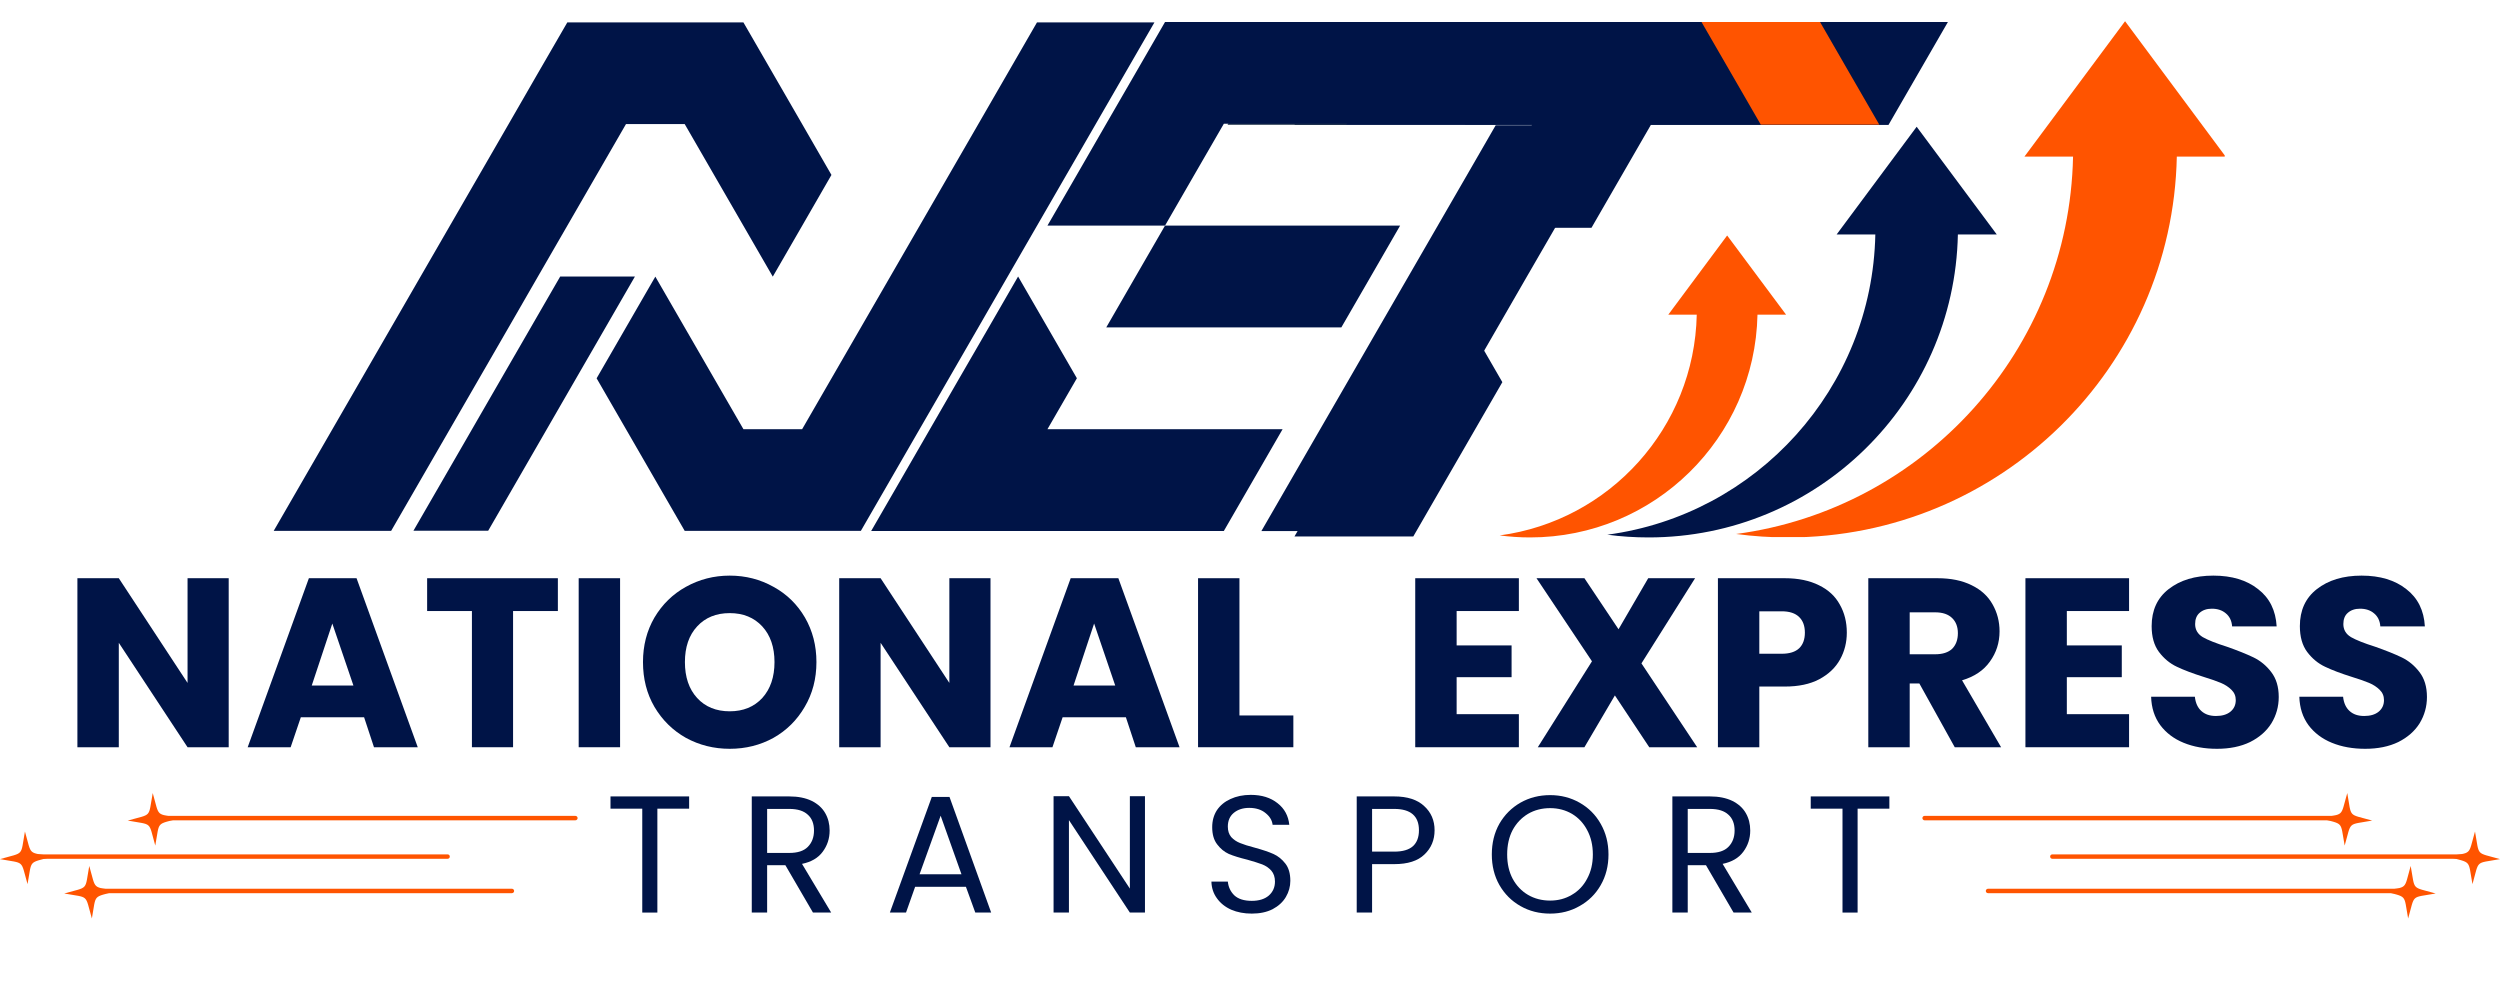 <svg xmlns="http://www.w3.org/2000/svg" xmlns:xlink="http://www.w3.org/1999/xlink" width="200" zoomAndPan="magnify" viewBox="0 0 150 60" height="80" preserveAspectRatio="xMidYMid meet" version="1.0"><defs><g/><clipPath id="dce2e22eb8"><path d="M 77.664 1.273 L 116.871 1.273 L 116.871 14 L 77.664 14 Z M 77.664 1.273 " clip-rule="nonzero"/></clipPath><clipPath id="989f56d1cd"><path d="M 77.664 19 L 91 19 L 91 32.223 L 77.664 32.223 Z M 77.664 19 " clip-rule="nonzero"/></clipPath><clipPath id="ca8a763347"><path d="M 73.652 1.273 L 112.855 1.273 L 112.855 7.465 L 73.652 7.465 Z M 73.652 1.273 " clip-rule="nonzero"/></clipPath><clipPath id="6efafa859d"><path d="M 73.652 1.273 L 85 1.273 L 85 7.465 L 73.652 7.465 Z M 73.652 1.273 " clip-rule="nonzero"/></clipPath><clipPath id="df88bea6ee"><path d="M 101.656 1.273 L 112.758 1.273 L 112.758 7.465 L 101.656 7.465 Z M 101.656 1.273 " clip-rule="nonzero"/></clipPath><clipPath id="e35ad92bb3"><path d="M 102 1.273 L 112.758 1.273 L 112.758 7.465 L 102 7.465 Z M 102 1.273 " clip-rule="nonzero"/></clipPath><clipPath id="3a897aa548"><path d="M 75.672 7.516 L 110.75 7.516 L 110.75 31.863 L 75.672 31.863 Z M 75.672 7.516 " clip-rule="nonzero"/></clipPath><clipPath id="f5178b4b46"><path d="M 35 1.273 L 69.246 1.273 L 69.246 32 L 35 32 Z M 35 1.273 " clip-rule="nonzero"/></clipPath><clipPath id="b58d65cedb"><path d="M 16.422 1.273 L 50 1.273 L 50 32 L 16.422 32 Z M 16.422 1.273 " clip-rule="nonzero"/></clipPath><clipPath id="f7f039d31c"><path d="M 62 1.273 L 91.062 1.273 L 91.062 14 L 62 14 Z M 62 1.273 " clip-rule="nonzero"/></clipPath><clipPath id="a0f83aae54"><path d="M 52.27 16 L 77 16 L 77 32 L 52.27 32 Z M 52.27 16 " clip-rule="nonzero"/></clipPath><clipPath id="dcd5891e8d"><path d="M 24.777 16.594 L 46.855 16.594 L 46.855 31.844 L 24.777 31.844 Z M 24.777 16.594 " clip-rule="nonzero"/></clipPath><clipPath id="437f2d63c8"><path d="M 104 1.273 L 133.484 1.273 L 133.484 32.223 L 104 32.223 Z M 104 1.273 " clip-rule="nonzero"/></clipPath><clipPath id="f4793adb47"><path d="M 96 7 L 120 7 L 120 32.223 L 96 32.223 Z M 96 7 " clip-rule="nonzero"/></clipPath><clipPath id="b24bcc5602"><path d="M 89.949 14 L 108 14 L 108 32.223 L 89.949 32.223 Z M 89.949 14 " clip-rule="nonzero"/></clipPath><clipPath id="c9ff70e795"><path d="M 3 51 L 8 51 L 8 55.203 L 3 55.203 Z M 3 51 " clip-rule="nonzero"/></clipPath><clipPath id="fc1ed16444"><path d="M 9 48 L 34.664 48 L 34.664 50 L 9 50 Z M 9 48 " clip-rule="nonzero"/></clipPath><clipPath id="123c4c187d"><path d="M 7 47.566 L 11 47.566 L 11 51 L 7 51 Z M 7 47.566 " clip-rule="nonzero"/></clipPath><clipPath id="7b27cb4ed0"><path d="M 146 49 L 149.996 49 L 149.996 54 L 146 54 Z M 146 49 " clip-rule="nonzero"/></clipPath><clipPath id="f8a029f954"><path d="M 142 51 L 147 51 L 147 55.203 L 142 55.203 Z M 142 51 " clip-rule="nonzero"/></clipPath><clipPath id="a23dadc673"><path d="M 115.336 48 L 141 48 L 141 50 L 115.336 50 Z M 115.336 48 " clip-rule="nonzero"/></clipPath><clipPath id="86698224df"><path d="M 139 47.566 L 143 47.566 L 143 51 L 139 51 Z M 139 47.566 " clip-rule="nonzero"/></clipPath></defs><g clip-path="url(#dce2e22eb8)"><path fill="#001447" d="M 109.742 1.32 L 81.23 1.32 L 79.449 4.41 L 77.664 7.496 L 91.922 7.496 L 88.359 13.668 L 95.488 13.668 L 99.051 7.496 L 113.309 7.496 L 116.875 1.32 Z M 109.742 1.32 " fill-opacity="1" fill-rule="nonzero"/></g><g clip-path="url(#989f56d1cd)"><path fill="#001447" d="M 84.797 19.844 L 83.012 22.93 L 77.668 32.188 L 84.797 32.188 L 90.141 22.93 L 88.359 19.844 Z M 84.797 19.844 " fill-opacity="1" fill-rule="nonzero"/></g><g clip-path="url(#ca8a763347)"><path fill="#001447" d="M 111.016 4.406 L 109.238 1.324 L 91.445 1.324 L 89.664 4.406 L 86.109 10.57 L 84.328 13.652 L 82.551 16.73 L 80.77 19.812 L 78.988 22.898 L 77.211 25.977 L 73.652 32.141 L 80.77 32.141 L 82.551 29.059 L 84.328 25.977 L 86.109 22.895 L 89.664 16.73 L 91.445 13.652 L 93.227 10.57 L 95.004 7.488 L 112.797 7.488 Z M 111.016 4.406 " fill-opacity="1" fill-rule="nonzero"/></g><g clip-path="url(#6efafa859d)"><path fill="#22344c" d="M 80.77 7.488 L 84.332 1.324 L 77.211 1.324 L 75.434 4.406 L 73.652 7.488 Z M 80.77 7.488 " fill-opacity="1" fill-rule="nonzero"/></g><g clip-path="url(#df88bea6ee)"><path fill="#f15a01" d="M 75.434 4.402 L 77.211 1.32 L 94.984 1.32 L 96.762 4.402 L 105.648 19.793 L 107.426 22.875 L 112.758 32.109 L 105.648 32.109 L 102.094 25.953 L 100.316 22.871 L 91.43 7.48 L 73.652 7.48 Z M 75.434 4.402 " fill-opacity="1" fill-rule="nonzero"/></g><g clip-path="url(#e35ad92bb3)"><path fill="#ff5400" d="M 105.648 7.48 L 103.871 4.402 L 102.09 1.32 L 109.203 1.32 L 110.98 4.402 L 112.758 7.48 Z M 105.648 7.48 " fill-opacity="1" fill-rule="nonzero"/></g><g clip-path="url(#3a897aa548)"><path fill="#001447" d="M 113.035 4.148 L 111.258 1.066 L 93.465 1.066 L 91.684 4.148 L 88.129 10.312 L 86.348 13.395 L 84.57 16.473 L 82.789 19.555 L 81.008 22.641 L 79.23 25.719 L 75.672 31.883 L 82.789 31.883 L 84.57 28.801 L 86.348 25.719 L 88.129 22.637 L 91.684 16.473 L 93.465 13.395 L 95.246 10.312 L 97.023 7.23 L 114.816 7.23 Z M 113.035 4.148 " fill-opacity="1" fill-rule="nonzero"/></g><g clip-path="url(#f5178b4b46)"><path fill="#001447" d="M 62.219 1.344 L 58.699 7.445 L 48.129 25.75 L 44.605 25.75 L 39.32 16.598 L 35.797 22.699 L 41.082 31.852 L 51.652 31.852 L 58.699 19.648 L 60.457 16.598 L 69.266 1.344 Z M 62.219 1.344 " fill-opacity="1" fill-rule="nonzero"/></g><g clip-path="url(#b58d65cedb)"><path fill="#001447" d="M 37.559 7.445 L 41.082 7.445 L 46.367 16.598 L 48.129 13.547 L 49.887 10.496 L 48.129 7.445 L 44.605 1.344 L 34.039 1.344 L 32.273 4.395 L 30.516 7.445 L 16.422 31.852 L 23.469 31.852 L 30.516 19.648 L 32.273 16.598 Z M 37.559 7.445 " fill-opacity="1" fill-rule="nonzero"/></g><g clip-path="url(#f7f039d31c)"><path fill="#001447" d="M 73.43 7.426 L 87.535 7.426 L 91.059 1.32 L 69.902 1.32 L 68.141 4.371 L 66.375 7.426 L 64.613 10.484 L 62.848 13.535 L 69.902 13.535 L 71.664 10.48 Z M 73.43 7.426 " fill-opacity="1" fill-rule="nonzero"/></g><g clip-path="url(#a0f83aae54)"><path fill="#001447" d="M 69.902 25.75 L 62.848 25.75 L 64.613 22.695 L 62.852 19.645 L 61.086 16.59 L 59.324 19.645 L 57.559 22.695 L 54.035 28.805 L 52.27 31.859 L 73.43 31.859 L 75.191 28.809 L 76.957 25.75 Z M 69.902 25.75 " fill-opacity="1" fill-rule="nonzero"/></g><path fill="#001447" d="M 66.375 19.645 L 80.48 19.645 L 82.246 16.59 L 84.008 13.535 L 69.902 13.535 L 68.137 16.59 Z M 66.375 19.645 " fill-opacity="1" fill-rule="nonzero"/><g clip-path="url(#dcd5891e8d)"><path fill="#001447" d="M 48.32 14.418 L 47.199 12.477 L 35.988 12.477 L 29.262 24.125 L 28.141 26.07 L 24.777 31.895 L 29.262 31.895 L 32.625 26.07 L 33.746 24.125 L 38.23 16.359 L 49.441 16.359 Z M 48.32 14.418 " fill-opacity="1" fill-rule="nonzero"/></g><g clip-path="url(#437f2d63c8)"><path fill="#ff5400" d="M 133.539 9.398 L 127.504 1.273 L 121.465 9.398 L 124.383 9.398 C 124.145 21.008 115.426 30.539 104.168 32.039 C 105.184 32.176 106.227 32.246 107.281 32.246 C 120.004 32.246 130.352 22.059 130.609 9.398 L 133.539 9.398 " fill-opacity="1" fill-rule="nonzero"/></g><g clip-path="url(#f4793adb47)"><path fill="#001447" d="M 119.805 14.066 L 115 7.605 L 110.199 14.066 L 112.52 14.066 C 112.332 23.305 105.395 30.887 96.438 32.082 C 97.246 32.191 98.074 32.246 98.914 32.246 C 109.039 32.246 117.27 24.141 117.473 14.066 L 119.805 14.066 " fill-opacity="1" fill-rule="nonzero"/></g><g clip-path="url(#b24bcc5602)"><path fill="#ff5400" d="M 107.164 18.879 L 103.629 14.129 L 100.098 18.879 L 101.805 18.879 C 101.664 25.672 96.566 31.246 89.98 32.125 C 90.574 32.203 91.184 32.246 91.801 32.246 C 99.246 32.246 105.297 26.289 105.449 18.879 L 107.164 18.879 " fill-opacity="1" fill-rule="nonzero"/></g><g fill="#001447" fill-opacity="1"><g transform="translate(3.753, 44.834)"><g><path d="M 9.969 0 L 7.5 0 L 3.375 -6.266 L 3.375 0 L 0.891 0 L 0.891 -10.141 L 3.375 -10.141 L 7.5 -3.859 L 7.5 -10.141 L 9.969 -10.141 Z M 9.969 0 "/></g></g></g><g fill="#001447" fill-opacity="1"><g transform="translate(14.627, 44.834)"><g><path d="M 7.219 -1.797 L 3.422 -1.797 L 2.812 0 L 0.234 0 L 3.906 -10.141 L 6.766 -10.141 L 10.438 0 L 7.812 0 Z M 6.578 -3.703 L 5.312 -7.422 L 4.078 -3.703 Z M 6.578 -3.703 "/></g></g></g><g fill="#001447" fill-opacity="1"><g transform="translate(25.284, 44.834)"><g><path d="M 8.188 -10.141 L 8.188 -8.172 L 5.5 -8.172 L 5.5 0 L 3.031 0 L 3.031 -8.172 L 0.344 -8.172 L 0.344 -10.141 Z M 8.188 -10.141 "/></g></g></g><g fill="#001447" fill-opacity="1"><g transform="translate(33.83, 44.834)"><g><path d="M 3.375 -10.141 L 3.375 0 L 0.891 0 L 0.891 -10.141 Z M 3.375 -10.141 "/></g></g></g><g fill="#001447" fill-opacity="1"><g transform="translate(38.095, 44.834)"><g><path d="M 5.688 0.094 C 4.738 0.094 3.863 -0.125 3.062 -0.562 C 2.27 -1.008 1.641 -1.629 1.172 -2.422 C 0.711 -3.211 0.484 -4.109 0.484 -5.109 C 0.484 -6.098 0.711 -6.988 1.172 -7.781 C 1.641 -8.57 2.27 -9.188 3.062 -9.625 C 3.863 -10.07 4.738 -10.297 5.688 -10.297 C 6.645 -10.297 7.52 -10.07 8.312 -9.625 C 9.113 -9.188 9.742 -8.57 10.203 -7.781 C 10.66 -6.988 10.891 -6.098 10.891 -5.109 C 10.891 -4.109 10.656 -3.211 10.188 -2.422 C 9.727 -1.629 9.102 -1.008 8.312 -0.562 C 7.52 -0.125 6.645 0.094 5.688 0.094 Z M 5.688 -2.156 C 6.5 -2.156 7.148 -2.422 7.641 -2.953 C 8.129 -3.492 8.375 -4.211 8.375 -5.109 C 8.375 -6.004 8.129 -6.719 7.641 -7.25 C 7.148 -7.781 6.5 -8.047 5.688 -8.047 C 4.875 -8.047 4.223 -7.781 3.734 -7.25 C 3.242 -6.719 3 -6.004 3 -5.109 C 3 -4.211 3.242 -3.492 3.734 -2.953 C 4.223 -2.422 4.875 -2.156 5.688 -2.156 Z M 5.688 -2.156 "/></g></g></g><g fill="#001447" fill-opacity="1"><g transform="translate(49.461, 44.834)"><g><path d="M 9.969 0 L 7.5 0 L 3.375 -6.266 L 3.375 0 L 0.891 0 L 0.891 -10.141 L 3.375 -10.141 L 7.5 -3.859 L 7.5 -10.141 L 9.969 -10.141 Z M 9.969 0 "/></g></g></g><g fill="#001447" fill-opacity="1"><g transform="translate(60.335, 44.834)"><g><path d="M 7.219 -1.797 L 3.422 -1.797 L 2.812 0 L 0.234 0 L 3.906 -10.141 L 6.766 -10.141 L 10.438 0 L 7.812 0 Z M 6.578 -3.703 L 5.312 -7.422 L 4.078 -3.703 Z M 6.578 -3.703 "/></g></g></g><g fill="#001447" fill-opacity="1"><g transform="translate(70.992, 44.834)"><g><path d="M 3.375 -1.906 L 6.609 -1.906 L 6.609 0 L 0.891 0 L 0.891 -10.141 L 3.375 -10.141 Z M 3.375 -1.906 "/></g></g></g><g fill="#001447" fill-opacity="1"><g transform="translate(77.891, 44.834)"><g/></g></g><g fill="#001447" fill-opacity="1"><g transform="translate(80.956, 44.834)"><g/></g></g><g fill="#001447" fill-opacity="1"><g transform="translate(84.023, 44.834)"><g><path d="M 3.375 -8.172 L 3.375 -6.109 L 6.672 -6.109 L 6.672 -4.203 L 3.375 -4.203 L 3.375 -1.984 L 7.109 -1.984 L 7.109 0 L 0.891 0 L 0.891 -10.141 L 7.109 -10.141 L 7.109 -8.172 Z M 3.375 -8.172 "/></g></g></g><g fill="#001447" fill-opacity="1"><g transform="translate(91.846, 44.834)"><g><path d="M 7.109 0 L 5.047 -3.109 L 3.219 0 L 0.422 0 L 3.672 -5.156 L 0.344 -10.141 L 3.219 -10.141 L 5.266 -7.078 L 7.047 -10.141 L 9.859 -10.141 L 6.641 -5.031 L 9.984 0 Z M 7.109 0 "/></g></g></g><g fill="#001447" fill-opacity="1"><g transform="translate(102.184, 44.834)"><g><path d="M 8.625 -6.875 C 8.625 -6.289 8.488 -5.754 8.219 -5.266 C 7.945 -4.773 7.531 -4.379 6.969 -4.078 C 6.414 -3.785 5.727 -3.641 4.906 -3.641 L 3.375 -3.641 L 3.375 0 L 0.891 0 L 0.891 -10.141 L 4.906 -10.141 C 5.707 -10.141 6.391 -10 6.953 -9.719 C 7.516 -9.445 7.93 -9.062 8.203 -8.562 C 8.484 -8.07 8.625 -7.508 8.625 -6.875 Z M 4.719 -5.609 C 5.188 -5.609 5.535 -5.719 5.766 -5.938 C 5.992 -6.156 6.109 -6.469 6.109 -6.875 C 6.109 -7.281 5.992 -7.594 5.766 -7.812 C 5.535 -8.039 5.188 -8.156 4.719 -8.156 L 3.375 -8.156 L 3.375 -5.609 Z M 4.719 -5.609 "/></g></g></g><g fill="#001447" fill-opacity="1"><g transform="translate(111.207, 44.834)"><g><path d="M 6.078 0 L 3.953 -3.828 L 3.375 -3.828 L 3.375 0 L 0.891 0 L 0.891 -10.141 L 5.047 -10.141 C 5.848 -10.141 6.531 -10 7.094 -9.719 C 7.656 -9.445 8.07 -9.066 8.344 -8.578 C 8.625 -8.086 8.766 -7.547 8.766 -6.953 C 8.766 -6.273 8.57 -5.672 8.188 -5.141 C 7.812 -4.609 7.254 -4.234 6.516 -4.016 L 8.859 0 Z M 3.375 -5.578 L 4.906 -5.578 C 5.352 -5.578 5.691 -5.688 5.922 -5.906 C 6.148 -6.133 6.266 -6.445 6.266 -6.844 C 6.266 -7.227 6.148 -7.531 5.922 -7.75 C 5.691 -7.977 5.352 -8.094 4.906 -8.094 L 3.375 -8.094 Z M 3.375 -5.578 "/></g></g></g><g fill="#001447" fill-opacity="1"><g transform="translate(120.635, 44.834)"><g><path d="M 3.375 -8.172 L 3.375 -6.109 L 6.672 -6.109 L 6.672 -4.203 L 3.375 -4.203 L 3.375 -1.984 L 7.109 -1.984 L 7.109 0 L 0.891 0 L 0.891 -10.141 L 7.109 -10.141 L 7.109 -8.172 Z M 3.375 -8.172 "/></g></g></g><g fill="#001447" fill-opacity="1"><g transform="translate(128.458, 44.834)"><g><path d="M 4.562 0.094 C 3.82 0.094 3.156 -0.023 2.562 -0.266 C 1.977 -0.504 1.508 -0.859 1.156 -1.328 C 0.812 -1.797 0.629 -2.363 0.609 -3.031 L 3.234 -3.031 C 3.273 -2.656 3.406 -2.367 3.625 -2.172 C 3.844 -1.973 4.133 -1.875 4.5 -1.875 C 4.863 -1.875 5.148 -1.957 5.359 -2.125 C 5.578 -2.301 5.688 -2.535 5.688 -2.828 C 5.688 -3.078 5.598 -3.285 5.422 -3.453 C 5.254 -3.617 5.047 -3.754 4.797 -3.859 C 4.555 -3.961 4.211 -4.082 3.766 -4.219 C 3.109 -4.426 2.57 -4.629 2.156 -4.828 C 1.738 -5.023 1.379 -5.32 1.078 -5.719 C 0.785 -6.113 0.641 -6.629 0.641 -7.266 C 0.641 -8.211 0.977 -8.953 1.656 -9.484 C 2.344 -10.023 3.238 -10.297 4.344 -10.297 C 5.457 -10.297 6.352 -10.023 7.031 -9.484 C 7.719 -8.953 8.086 -8.207 8.141 -7.25 L 5.469 -7.25 C 5.445 -7.582 5.32 -7.844 5.094 -8.031 C 4.875 -8.219 4.594 -8.312 4.25 -8.312 C 3.945 -8.312 3.703 -8.227 3.516 -8.062 C 3.336 -7.906 3.25 -7.68 3.25 -7.391 C 3.25 -7.055 3.398 -6.797 3.703 -6.609 C 4.016 -6.43 4.5 -6.238 5.156 -6.031 C 5.812 -5.801 6.344 -5.586 6.75 -5.391 C 7.164 -5.191 7.52 -4.898 7.812 -4.516 C 8.113 -4.129 8.266 -3.629 8.266 -3.016 C 8.266 -2.441 8.117 -1.914 7.828 -1.438 C 7.535 -0.969 7.109 -0.594 6.547 -0.312 C 5.984 -0.039 5.32 0.094 4.562 0.094 Z M 4.562 0.094 "/></g></g></g><g fill="#001447" fill-opacity="1"><g transform="translate(137.351, 44.834)"><g><path d="M 4.562 0.094 C 3.82 0.094 3.156 -0.023 2.562 -0.266 C 1.977 -0.504 1.508 -0.859 1.156 -1.328 C 0.812 -1.797 0.629 -2.363 0.609 -3.031 L 3.234 -3.031 C 3.273 -2.656 3.406 -2.367 3.625 -2.172 C 3.844 -1.973 4.133 -1.875 4.5 -1.875 C 4.863 -1.875 5.148 -1.957 5.359 -2.125 C 5.578 -2.301 5.688 -2.535 5.688 -2.828 C 5.688 -3.078 5.598 -3.285 5.422 -3.453 C 5.254 -3.617 5.047 -3.754 4.797 -3.859 C 4.555 -3.961 4.211 -4.082 3.766 -4.219 C 3.109 -4.426 2.57 -4.629 2.156 -4.828 C 1.738 -5.023 1.379 -5.32 1.078 -5.719 C 0.785 -6.113 0.641 -6.629 0.641 -7.266 C 0.641 -8.211 0.977 -8.953 1.656 -9.484 C 2.344 -10.023 3.238 -10.297 4.344 -10.297 C 5.457 -10.297 6.352 -10.023 7.031 -9.484 C 7.719 -8.953 8.086 -8.207 8.141 -7.25 L 5.469 -7.25 C 5.445 -7.582 5.32 -7.844 5.094 -8.031 C 4.875 -8.219 4.594 -8.312 4.25 -8.312 C 3.945 -8.312 3.703 -8.227 3.516 -8.062 C 3.336 -7.906 3.25 -7.68 3.25 -7.391 C 3.25 -7.055 3.398 -6.797 3.703 -6.609 C 4.016 -6.43 4.5 -6.238 5.156 -6.031 C 5.812 -5.801 6.344 -5.586 6.75 -5.391 C 7.164 -5.191 7.52 -4.898 7.812 -4.516 C 8.113 -4.129 8.266 -3.629 8.266 -3.016 C 8.266 -2.441 8.117 -1.914 7.828 -1.438 C 7.535 -0.969 7.109 -0.594 6.547 -0.312 C 5.984 -0.039 5.32 0.094 4.562 0.094 Z M 4.562 0.094 "/></g></g></g><path fill="#ff5400" d="M 1.75 51.527 C 1.676 51.527 1.617 51.469 1.617 51.395 C 1.617 51.32 1.676 51.262 1.75 51.262 L 26.855 51.262 C 26.93 51.262 26.988 51.32 26.988 51.395 C 26.988 51.469 26.93 51.527 26.855 51.527 Z M 1.75 51.527 " fill-opacity="1" fill-rule="nonzero"/><path fill="#ff5400" d="M 1.652 53.047 C 1.223 51.555 1.523 51.828 -0.004 51.547 C 1.488 51.117 1.219 51.418 1.496 49.891 C 1.926 51.383 1.625 51.113 3.152 51.391 C 1.66 51.82 1.934 51.52 1.652 53.047 Z M 1.652 53.047 " fill-opacity="1" fill-rule="evenodd"/><path fill="#ff5400" d="M 5.609 53.59 C 5.535 53.59 5.477 53.531 5.477 53.457 C 5.477 53.387 5.535 53.324 5.609 53.324 L 30.715 53.324 C 30.789 53.324 30.848 53.387 30.848 53.457 C 30.848 53.531 30.789 53.59 30.715 53.59 Z M 5.609 53.59 " fill-opacity="1" fill-rule="nonzero"/><g clip-path="url(#c9ff70e795)"><path fill="#ff5400" d="M 5.512 55.109 C 5.082 53.617 5.383 53.887 3.855 53.609 C 5.348 53.18 5.078 53.48 5.355 51.957 C 5.785 53.445 5.484 53.176 7.008 53.453 C 5.52 53.883 5.789 53.582 5.512 55.109 Z M 5.512 55.109 " fill-opacity="1" fill-rule="evenodd"/></g><g clip-path="url(#fc1ed16444)"><path fill="#ff5400" d="M 9.414 49.219 C 9.344 49.219 9.281 49.156 9.281 49.086 C 9.281 49.012 9.344 48.953 9.414 48.953 L 34.523 48.953 C 34.598 48.953 34.656 49.012 34.656 49.086 C 34.656 49.156 34.598 49.219 34.523 49.219 Z M 9.414 49.219 " fill-opacity="1" fill-rule="nonzero"/></g><g clip-path="url(#123c4c187d)"><path fill="#ff5400" d="M 9.316 50.734 C 8.891 49.242 9.191 49.516 7.664 49.234 C 9.156 48.809 8.883 49.109 9.164 47.582 C 9.59 49.074 9.289 48.801 10.816 49.082 C 9.324 49.508 9.598 49.207 9.316 50.734 Z M 9.316 50.734 " fill-opacity="1" fill-rule="evenodd"/></g><g fill="#001447" fill-opacity="1"><g transform="translate(36.286, 54.754)"><g><path d="M 5.062 -6.969 L 5.062 -6.234 L 3.156 -6.234 L 3.156 0 L 2.25 0 L 2.25 -6.234 L 0.344 -6.234 L 0.344 -6.969 Z M 5.062 -6.969 "/></g></g></g><g fill="#001447" fill-opacity="1"><g transform="translate(44.34, 54.754)"><g><path d="M 4.438 0 L 2.781 -2.844 L 1.688 -2.844 L 1.688 0 L 0.766 0 L 0.766 -6.969 L 3.016 -6.969 C 3.547 -6.969 3.992 -6.879 4.359 -6.703 C 4.723 -6.523 4.992 -6.281 5.172 -5.969 C 5.348 -5.664 5.438 -5.316 5.438 -4.922 C 5.438 -4.441 5.297 -4.016 5.016 -3.641 C 4.742 -3.273 4.332 -3.035 3.781 -2.922 L 5.531 0 Z M 1.688 -3.578 L 3.016 -3.578 C 3.516 -3.578 3.883 -3.695 4.125 -3.938 C 4.375 -4.188 4.5 -4.516 4.5 -4.922 C 4.5 -5.336 4.375 -5.656 4.125 -5.875 C 3.883 -6.102 3.516 -6.219 3.016 -6.219 L 1.688 -6.219 Z M 1.688 -3.578 "/></g></g></g><g fill="#001447" fill-opacity="1"><g transform="translate(53.064, 54.754)"><g><path d="M 4.891 -1.547 L 1.844 -1.547 L 1.297 0 L 0.328 0 L 2.844 -6.938 L 3.906 -6.938 L 6.406 0 L 5.453 0 Z M 4.625 -2.297 L 3.375 -5.812 L 2.109 -2.297 Z M 4.625 -2.297 "/></g></g></g><g fill="#001447" fill-opacity="1"><g transform="translate(62.448, 54.754)"><g><path d="M 6.25 0 L 5.344 0 L 1.688 -5.547 L 1.688 0 L 0.766 0 L 0.766 -6.984 L 1.688 -6.984 L 5.344 -1.438 L 5.344 -6.984 L 6.25 -6.984 Z M 6.25 0 "/></g></g></g><g fill="#001447" fill-opacity="1"><g transform="translate(72.123, 54.754)"><g><path d="M 2.984 0.062 C 2.523 0.062 2.113 -0.016 1.75 -0.172 C 1.383 -0.336 1.098 -0.566 0.891 -0.859 C 0.68 -1.148 0.57 -1.484 0.562 -1.859 L 1.547 -1.859 C 1.578 -1.535 1.707 -1.258 1.938 -1.031 C 2.176 -0.812 2.523 -0.703 2.984 -0.703 C 3.41 -0.703 3.75 -0.805 4 -1.016 C 4.25 -1.234 4.375 -1.516 4.375 -1.859 C 4.375 -2.129 4.301 -2.348 4.156 -2.516 C 4.008 -2.68 3.828 -2.805 3.609 -2.891 C 3.391 -2.973 3.094 -3.066 2.719 -3.172 C 2.258 -3.285 1.891 -3.398 1.609 -3.516 C 1.336 -3.641 1.102 -3.832 0.906 -4.094 C 0.707 -4.352 0.609 -4.695 0.609 -5.125 C 0.609 -5.508 0.703 -5.848 0.891 -6.141 C 1.086 -6.43 1.359 -6.656 1.703 -6.812 C 2.055 -6.977 2.461 -7.062 2.922 -7.062 C 3.578 -7.062 4.113 -6.895 4.531 -6.562 C 4.945 -6.238 5.18 -5.805 5.234 -5.266 L 4.234 -5.266 C 4.203 -5.535 4.062 -5.77 3.812 -5.969 C 3.562 -6.176 3.234 -6.281 2.828 -6.281 C 2.453 -6.281 2.145 -6.18 1.906 -5.984 C 1.664 -5.785 1.547 -5.508 1.547 -5.156 C 1.547 -4.906 1.613 -4.695 1.75 -4.531 C 1.895 -4.375 2.07 -4.254 2.281 -4.172 C 2.488 -4.086 2.785 -3.992 3.172 -3.891 C 3.629 -3.766 4 -3.641 4.281 -3.516 C 4.562 -3.391 4.801 -3.195 5 -2.938 C 5.195 -2.688 5.297 -2.344 5.297 -1.906 C 5.297 -1.562 5.207 -1.238 5.031 -0.938 C 4.852 -0.633 4.586 -0.391 4.234 -0.203 C 3.879 -0.023 3.461 0.062 2.984 0.062 Z M 2.984 0.062 "/></g></g></g><g fill="#001447" fill-opacity="1"><g transform="translate(80.637, 54.754)"><g><path d="M 5.438 -4.938 C 5.438 -4.352 5.234 -3.867 4.828 -3.484 C 4.43 -3.098 3.828 -2.906 3.016 -2.906 L 1.688 -2.906 L 1.688 0 L 0.766 0 L 0.766 -6.969 L 3.016 -6.969 C 3.805 -6.969 4.406 -6.773 4.812 -6.391 C 5.227 -6.016 5.438 -5.531 5.438 -4.938 Z M 3.016 -3.656 C 3.523 -3.656 3.898 -3.766 4.141 -3.984 C 4.379 -4.203 4.5 -4.52 4.5 -4.938 C 4.5 -5.789 4.004 -6.219 3.016 -6.219 L 1.688 -6.219 L 1.688 -3.656 Z M 3.016 -3.656 "/></g></g></g><g fill="#001447" fill-opacity="1"><g transform="translate(89.071, 54.754)"><g><path d="M 3.938 0.062 C 3.281 0.062 2.688 -0.086 2.156 -0.391 C 1.625 -0.691 1.203 -1.113 0.891 -1.656 C 0.586 -2.195 0.438 -2.805 0.438 -3.484 C 0.438 -4.172 0.586 -4.785 0.891 -5.328 C 1.203 -5.867 1.625 -6.289 2.156 -6.594 C 2.688 -6.895 3.281 -7.047 3.938 -7.047 C 4.582 -7.047 5.172 -6.895 5.703 -6.594 C 6.242 -6.289 6.664 -5.867 6.969 -5.328 C 7.281 -4.785 7.438 -4.172 7.438 -3.484 C 7.438 -2.797 7.281 -2.18 6.969 -1.641 C 6.664 -1.109 6.242 -0.691 5.703 -0.391 C 5.172 -0.086 4.582 0.062 3.938 0.062 Z M 3.938 -0.719 C 4.414 -0.719 4.848 -0.832 5.234 -1.062 C 5.629 -1.289 5.938 -1.613 6.156 -2.031 C 6.383 -2.445 6.5 -2.93 6.5 -3.484 C 6.5 -4.047 6.383 -4.535 6.156 -4.953 C 5.938 -5.367 5.633 -5.691 5.25 -5.922 C 4.863 -6.148 4.426 -6.266 3.938 -6.266 C 3.438 -6.266 2.992 -6.148 2.609 -5.922 C 2.223 -5.691 1.914 -5.367 1.688 -4.953 C 1.469 -4.535 1.359 -4.047 1.359 -3.484 C 1.359 -2.93 1.469 -2.445 1.688 -2.031 C 1.914 -1.613 2.223 -1.289 2.609 -1.062 C 3.004 -0.832 3.445 -0.719 3.938 -0.719 Z M 3.938 -0.719 "/></g></g></g><g fill="#001447" fill-opacity="1"><g transform="translate(99.576, 54.754)"><g><path d="M 4.438 0 L 2.781 -2.844 L 1.688 -2.844 L 1.688 0 L 0.766 0 L 0.766 -6.969 L 3.016 -6.969 C 3.547 -6.969 3.992 -6.879 4.359 -6.703 C 4.723 -6.523 4.992 -6.281 5.172 -5.969 C 5.348 -5.664 5.438 -5.316 5.438 -4.922 C 5.438 -4.441 5.297 -4.016 5.016 -3.641 C 4.742 -3.273 4.332 -3.035 3.781 -2.922 L 5.531 0 Z M 1.688 -3.578 L 3.016 -3.578 C 3.516 -3.578 3.883 -3.695 4.125 -3.938 C 4.375 -4.188 4.5 -4.516 4.5 -4.922 C 4.5 -5.336 4.375 -5.656 4.125 -5.875 C 3.883 -6.102 3.516 -6.219 3.016 -6.219 L 1.688 -6.219 Z M 1.688 -3.578 "/></g></g></g><g fill="#001447" fill-opacity="1"><g transform="translate(108.3, 54.754)"><g><path d="M 5.062 -6.969 L 5.062 -6.234 L 3.156 -6.234 L 3.156 0 L 2.25 0 L 2.25 -6.234 L 0.344 -6.234 L 0.344 -6.969 Z M 5.062 -6.969 "/></g></g></g><path fill="#ff5400" d="M 148.246 51.527 C 148.32 51.527 148.379 51.469 148.379 51.395 C 148.379 51.32 148.32 51.262 148.246 51.262 L 123.141 51.262 C 123.066 51.262 123.008 51.32 123.008 51.395 C 123.008 51.469 123.066 51.527 123.141 51.527 Z M 148.246 51.527 " fill-opacity="1" fill-rule="nonzero"/><g clip-path="url(#7b27cb4ed0)"><path fill="#ff5400" d="M 148.348 53.047 C 148.773 51.555 148.473 51.828 150 51.547 C 148.508 51.117 148.781 51.418 148.5 49.891 C 148.07 51.383 148.371 51.113 146.848 51.391 C 148.34 51.82 148.066 51.52 148.348 53.047 Z M 148.348 53.047 " fill-opacity="1" fill-rule="evenodd"/></g><path fill="#ff5400" d="M 144.391 53.59 C 144.461 53.59 144.52 53.531 144.52 53.457 C 144.52 53.387 144.461 53.324 144.391 53.324 L 119.281 53.324 C 119.207 53.324 119.148 53.387 119.148 53.457 C 119.148 53.531 119.207 53.59 119.281 53.59 Z M 144.391 53.59 " fill-opacity="1" fill-rule="nonzero"/><g clip-path="url(#f8a029f954)"><path fill="#ff5400" d="M 144.488 55.109 C 144.914 53.617 144.613 53.887 146.141 53.609 C 144.648 53.18 144.922 53.48 144.641 51.957 C 144.215 53.445 144.516 53.176 142.988 53.453 C 144.48 53.883 144.207 53.582 144.488 55.109 Z M 144.488 55.109 " fill-opacity="1" fill-rule="evenodd"/></g><g clip-path="url(#a23dadc673)"><path fill="#ff5400" d="M 140.582 49.219 C 140.656 49.219 140.715 49.156 140.715 49.086 C 140.715 49.012 140.656 48.953 140.582 48.953 L 115.473 48.953 C 115.402 48.953 115.344 49.012 115.344 49.086 C 115.344 49.156 115.402 49.219 115.473 49.219 Z M 140.582 49.219 " fill-opacity="1" fill-rule="nonzero"/></g><g clip-path="url(#86698224df)"><path fill="#ff5400" d="M 140.68 50.734 C 141.109 49.242 140.809 49.516 142.332 49.234 C 140.844 48.809 141.113 49.109 140.836 47.582 C 140.406 49.074 140.707 48.801 139.18 49.082 C 140.672 49.508 140.398 49.207 140.68 50.734 Z M 140.68 50.734 " fill-opacity="1" fill-rule="evenodd"/></g></svg>
